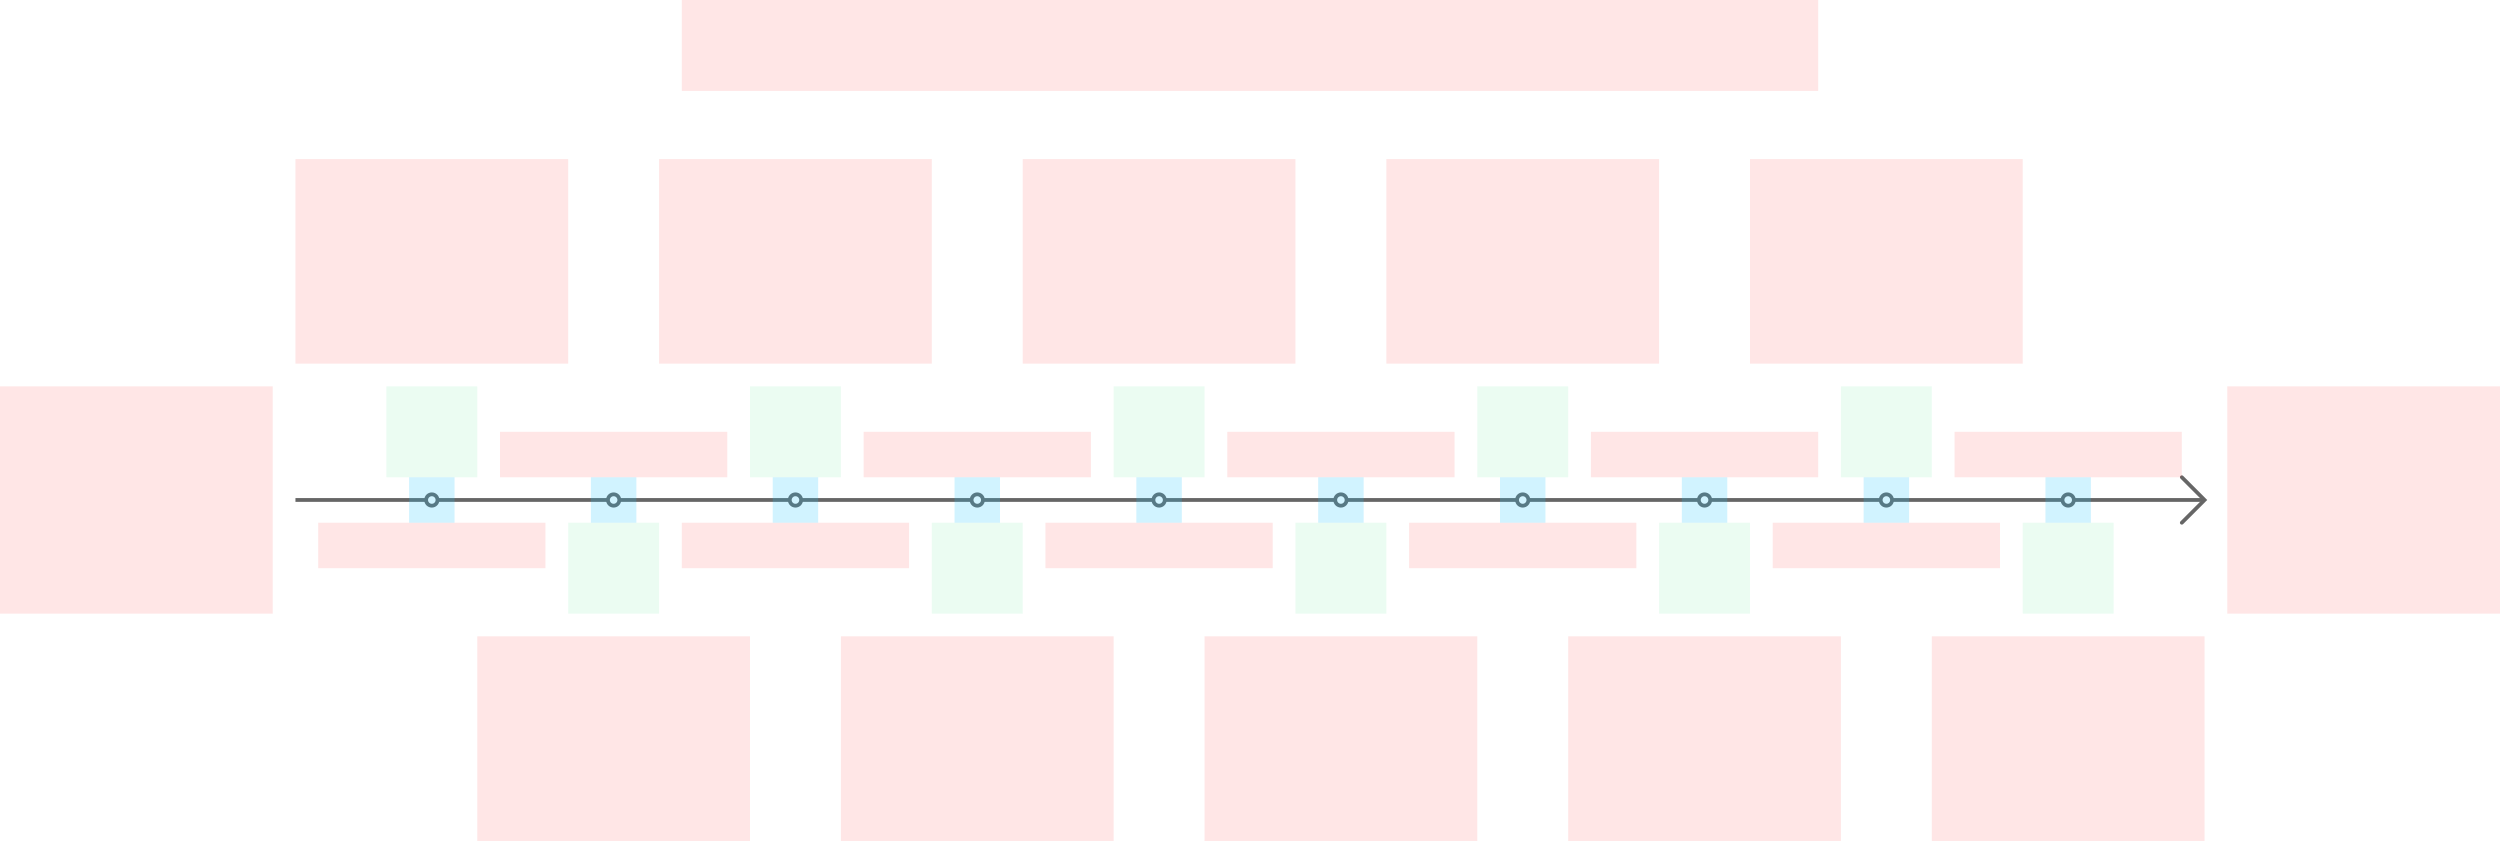 <svg width="1320" height="444" viewBox="0 0 1320 444" fill="none" xmlns="http://www.w3.org/2000/svg">
<g id="timeline0--family--10">
<g id="lines">
<g id="g-10">
<path id="s1" d="M1095 263.996C1095 263.996 1160.84 263.996 1164 263.996" stroke="#666666" stroke-width="2"/>
<path id="head" d="M1152 275.996L1164 263.988L1152.02 251.996" stroke="#666666" stroke-width="2" stroke-miterlimit="10" stroke-linecap="round"/>
<path id="cr-small" d="M1092 267C1093.66 267 1095 265.657 1095 264C1095 262.343 1093.66 261 1092 261C1090.34 261 1089 262.343 1089 264C1089 265.657 1090.34 267 1092 267Z" stroke="#666666" stroke-width="2" stroke-miterlimit="10"/>
</g>
<g id="g-9">
<path id="s11" d="M999 263.996C999 263.996 1084.88 263.996 1089 263.996" stroke="#666666" stroke-width="2"/>
<path id="cr-small_2" d="M996 267C997.657 267 999 265.657 999 264C999 262.343 997.657 261 996 261C994.343 261 993 262.343 993 264C993 265.657 994.343 267 996 267Z" stroke="#666666" stroke-width="2" stroke-miterlimit="10"/>
</g>
<g id="g-8">
<path id="s10" d="M903 263.996C903 263.996 988.878 263.996 993 263.996" stroke="#666666" stroke-width="2"/>
<path id="cr-small_3" d="M900 267C901.657 267 903 265.657 903 264C903 262.343 901.657 261 900 261C898.343 261 897 262.343 897 264C897 265.657 898.343 267 900 267Z" stroke="#666666" stroke-width="2" stroke-miterlimit="10"/>
</g>
<g id="g-7">
<path id="s9" d="M807 263.996C807 263.996 892.878 263.996 897 263.996" stroke="#666666" stroke-width="2"/>
<path id="cr-small_4" d="M804 267C805.657 267 807 265.657 807 264C807 262.343 805.657 261 804 261C802.343 261 801 262.343 801 264C801 265.657 802.343 267 804 267Z" stroke="#666666" stroke-width="2" stroke-miterlimit="10"/>
</g>
<g id="g-6">
<path id="s8" d="M711 263.996C711 263.996 796.878 263.996 801 263.996" stroke="#666666" stroke-width="2"/>
<path id="cr-small_5" d="M708 267C709.657 267 711 265.657 711 264C711 262.343 709.657 261 708 261C706.343 261 705 262.343 705 264C705 265.657 706.343 267 708 267Z" stroke="#666666" stroke-width="2" stroke-miterlimit="10"/>
</g>
<g id="g-5">
<path id="s7" d="M615 263.996C615 263.996 700.878 263.996 705 263.996" stroke="#666666" stroke-width="2"/>
<path id="cr-small_6" d="M612 267C613.657 267 615 265.657 615 264C615 262.343 613.657 261 612 261C610.343 261 609 262.343 609 264C609 265.657 610.343 267 612 267Z" stroke="#666666" stroke-width="2" stroke-miterlimit="10"/>
</g>
<g id="g-4">
<path id="s2" d="M519 263.996C519 263.996 604.878 263.996 609 263.996" stroke="#666666" stroke-width="2"/>
<path id="cr-small_7" d="M516 267C517.657 267 519 265.657 519 264C519 262.343 517.657 261 516 261C514.343 261 513 262.343 513 264C513 265.657 514.343 267 516 267Z" stroke="#666666" stroke-width="2" stroke-miterlimit="10"/>
</g>
<g id="g-3">
<path id="s3" d="M423 263.996C423 263.996 508.878 263.996 513 263.996" stroke="#666666" stroke-width="2"/>
<path id="cr-small_8" d="M420 267C421.657 267 423 265.657 423 264C423 262.343 421.657 261 420 261C418.343 261 417 262.343 417 264C417 265.657 418.343 267 420 267Z" stroke="#666666" stroke-width="2" stroke-miterlimit="10"/>
</g>
<g id="g-2">
<path id="s4" d="M327 263.996C327 263.996 412.878 263.996 417 263.996" stroke="#666666" stroke-width="2"/>
<path id="cr-small_9" d="M324 267C325.657 267 327 265.657 327 264C327 262.343 325.657 261 324 261C322.343 261 321 262.343 321 264C321 265.657 322.343 267 324 267Z" stroke="#666666" stroke-width="2" stroke-miterlimit="10"/>
</g>
<g id="g-1">
<path id="s5" d="M230.998 263.996C230.998 263.996 316.875 263.996 320.998 263.996" stroke="#666666" stroke-width="2"/>
<path id="s6" d="M156 263.996C156 263.996 221.837 263.996 224.998 263.996" stroke="#666666" stroke-width="2"/>
<path id="cr-small_10" d="M228 267C229.657 267 231 265.657 231 264C231 262.343 229.657 261 228 261C226.343 261 225 262.343 225 264C225 265.657 226.343 267 228 267Z" stroke="#666666" stroke-width="2" stroke-miterlimit="10"/>
</g>
</g>
<rect id="tx-lc-end" x="1176" y="204" width="144" height="120" fill="#FF0000" fill-opacity="0.1"/>
<path id="ic-cc-10" d="M1068 276H1116V324H1068V276Z" fill="#33DE7B" fill-opacity="0.1"/>
<path id="ic-cc-9" d="M972 204H1020V252H972V204Z" fill="#33DE7B" fill-opacity="0.1"/>
<path id="ic-cc-8" d="M876 276H924V324H876V276Z" fill="#33DE7B" fill-opacity="0.1"/>
<path id="ic-cc-7" d="M780 204H828V252H780V204Z" fill="#33DE7B" fill-opacity="0.1"/>
<path id="ic-cc-6" d="M684 276H732V324H684V276Z" fill="#33DE7B" fill-opacity="0.1"/>
<rect id="ic-cc-5" x="588" y="204" width="48" height="48" fill="#33DE7B" fill-opacity="0.1"/>
<rect id="ic-cc-4" x="492" y="276" width="48" height="48" fill="#33DE7B" fill-opacity="0.1"/>
<rect id="ic-cc-3" x="396" y="204" width="48" height="48" fill="#33DE7B" fill-opacity="0.1"/>
<rect id="ic-cc-2" x="300" y="276" width="48" height="48" fill="#33DE7B" fill-opacity="0.1"/>
<rect id="ic-cc-1" x="204" y="204" width="48" height="48" fill="#33DE7B" fill-opacity="0.1"/>
<rect id="tx-rc-start" y="204" width="144" height="120" fill="#FF0000" fill-opacity="0.1"/>
<path id="tx-cb-10b" d="M1032 228H1152V252H1032V228Z" fill="#FF0000" fill-opacity="0.1"/>
<path id="tx-ct-9b" d="M936 276H1056V300H936V276Z" fill="#FF0000" fill-opacity="0.1"/>
<path id="tx-cb-8b" d="M840 228H960V252H840V228Z" fill="#FF0000" fill-opacity="0.1"/>
<path id="tx-ct-7b" d="M744 276H864V300H744V276Z" fill="#FF0000" fill-opacity="0.1"/>
<path id="tx-cb-6b" d="M648 228H768V252H648V228Z" fill="#FF0000" fill-opacity="0.1"/>
<rect id="tx-ct-5b" x="552" y="276" width="120" height="24" fill="#FF0000" fill-opacity="0.1"/>
<rect id="tx-cb-4b" x="456" y="228" width="120" height="24" fill="#FF0000" fill-opacity="0.1"/>
<rect id="tx-ct-3b" x="360" y="276" width="120" height="24" fill="#FF0000" fill-opacity="0.1"/>
<rect id="tx-cb-2b" x="264" y="228" width="120" height="24" fill="#FF0000" fill-opacity="0.1"/>
<rect id="tx-ct-1b" x="168" y="276" width="120" height="24" fill="#FF0000" fill-opacity="0.1"/>
<path id="tx-ct-10" d="M1020 336H1164V444H1020V336Z" fill="#FF0000" fill-opacity="0.1"/>
<path id="tx-cb-9" d="M924 84H1068V192H924V84Z" fill="#FF0000" fill-opacity="0.1"/>
<path id="tx-ct-8" d="M828 336H972V444H828V336Z" fill="#FF0000" fill-opacity="0.1"/>
<path id="tx-cb-7" d="M732 84H876V192H732V84Z" fill="#FF0000" fill-opacity="0.1"/>
<path id="tx-ct-6" d="M636 336H780V444H636V336Z" fill="#FF0000" fill-opacity="0.1"/>
<rect id="tx-cb-5" x="540" y="84" width="144" height="108" fill="#FF0000" fill-opacity="0.1"/>
<rect id="tx-ct-4" x="444" y="336" width="144" height="108" fill="#FF0000" fill-opacity="0.1"/>
<rect id="tx-cb-3" x="348" y="84" width="144" height="108" fill="#FF0000" fill-opacity="0.1"/>
<rect id="tx-ct-2" x="252" y="336" width="144" height="108" fill="#FF0000" fill-opacity="0.1"/>
<rect id="tx-cb-1" x="156" y="84" width="144" height="108" fill="#FF0000" fill-opacity="0.1"/>
<rect id="bt-cc-remove-10" x="1080" y="252" width="24" height="24" fill="#1AC6FF" fill-opacity="0.2"/>
<rect id="bt-cc-remove-9" x="984" y="252" width="24" height="24" fill="#1AC6FF" fill-opacity="0.2"/>
<rect id="bt-cc-remove-8" x="888" y="252" width="24" height="24" fill="#1AC6FF" fill-opacity="0.2"/>
<rect id="bt-cc-remove-7" x="792" y="252" width="24" height="24" fill="#1AC6FF" fill-opacity="0.2"/>
<rect id="bt-cc-remove-6" x="696" y="252" width="24" height="24" fill="#1AC6FF" fill-opacity="0.2"/>
<rect id="bt-cc-remove-5" x="600" y="252" width="24" height="24" fill="#1AC6FF" fill-opacity="0.2"/>
<rect id="bt-cc-remove-4" x="504" y="252" width="24" height="24" fill="#1AC6FF" fill-opacity="0.2"/>
<rect id="bt-cc-remove-3" x="408" y="252" width="24" height="24" fill="#1AC6FF" fill-opacity="0.2"/>
<rect id="bt-cc-remove-2" x="312" y="252" width="24" height="24" fill="#1AC6FF" fill-opacity="0.2"/>
<rect id="bt-cc-remove-1" x="216" y="252" width="24" height="24" fill="#1AC6FF" fill-opacity="0.2"/>
<rect id="tx-cb-title" x="360" width="600" height="48" fill="#FF0000" fill-opacity="0.1"/>
</g>
</svg>
